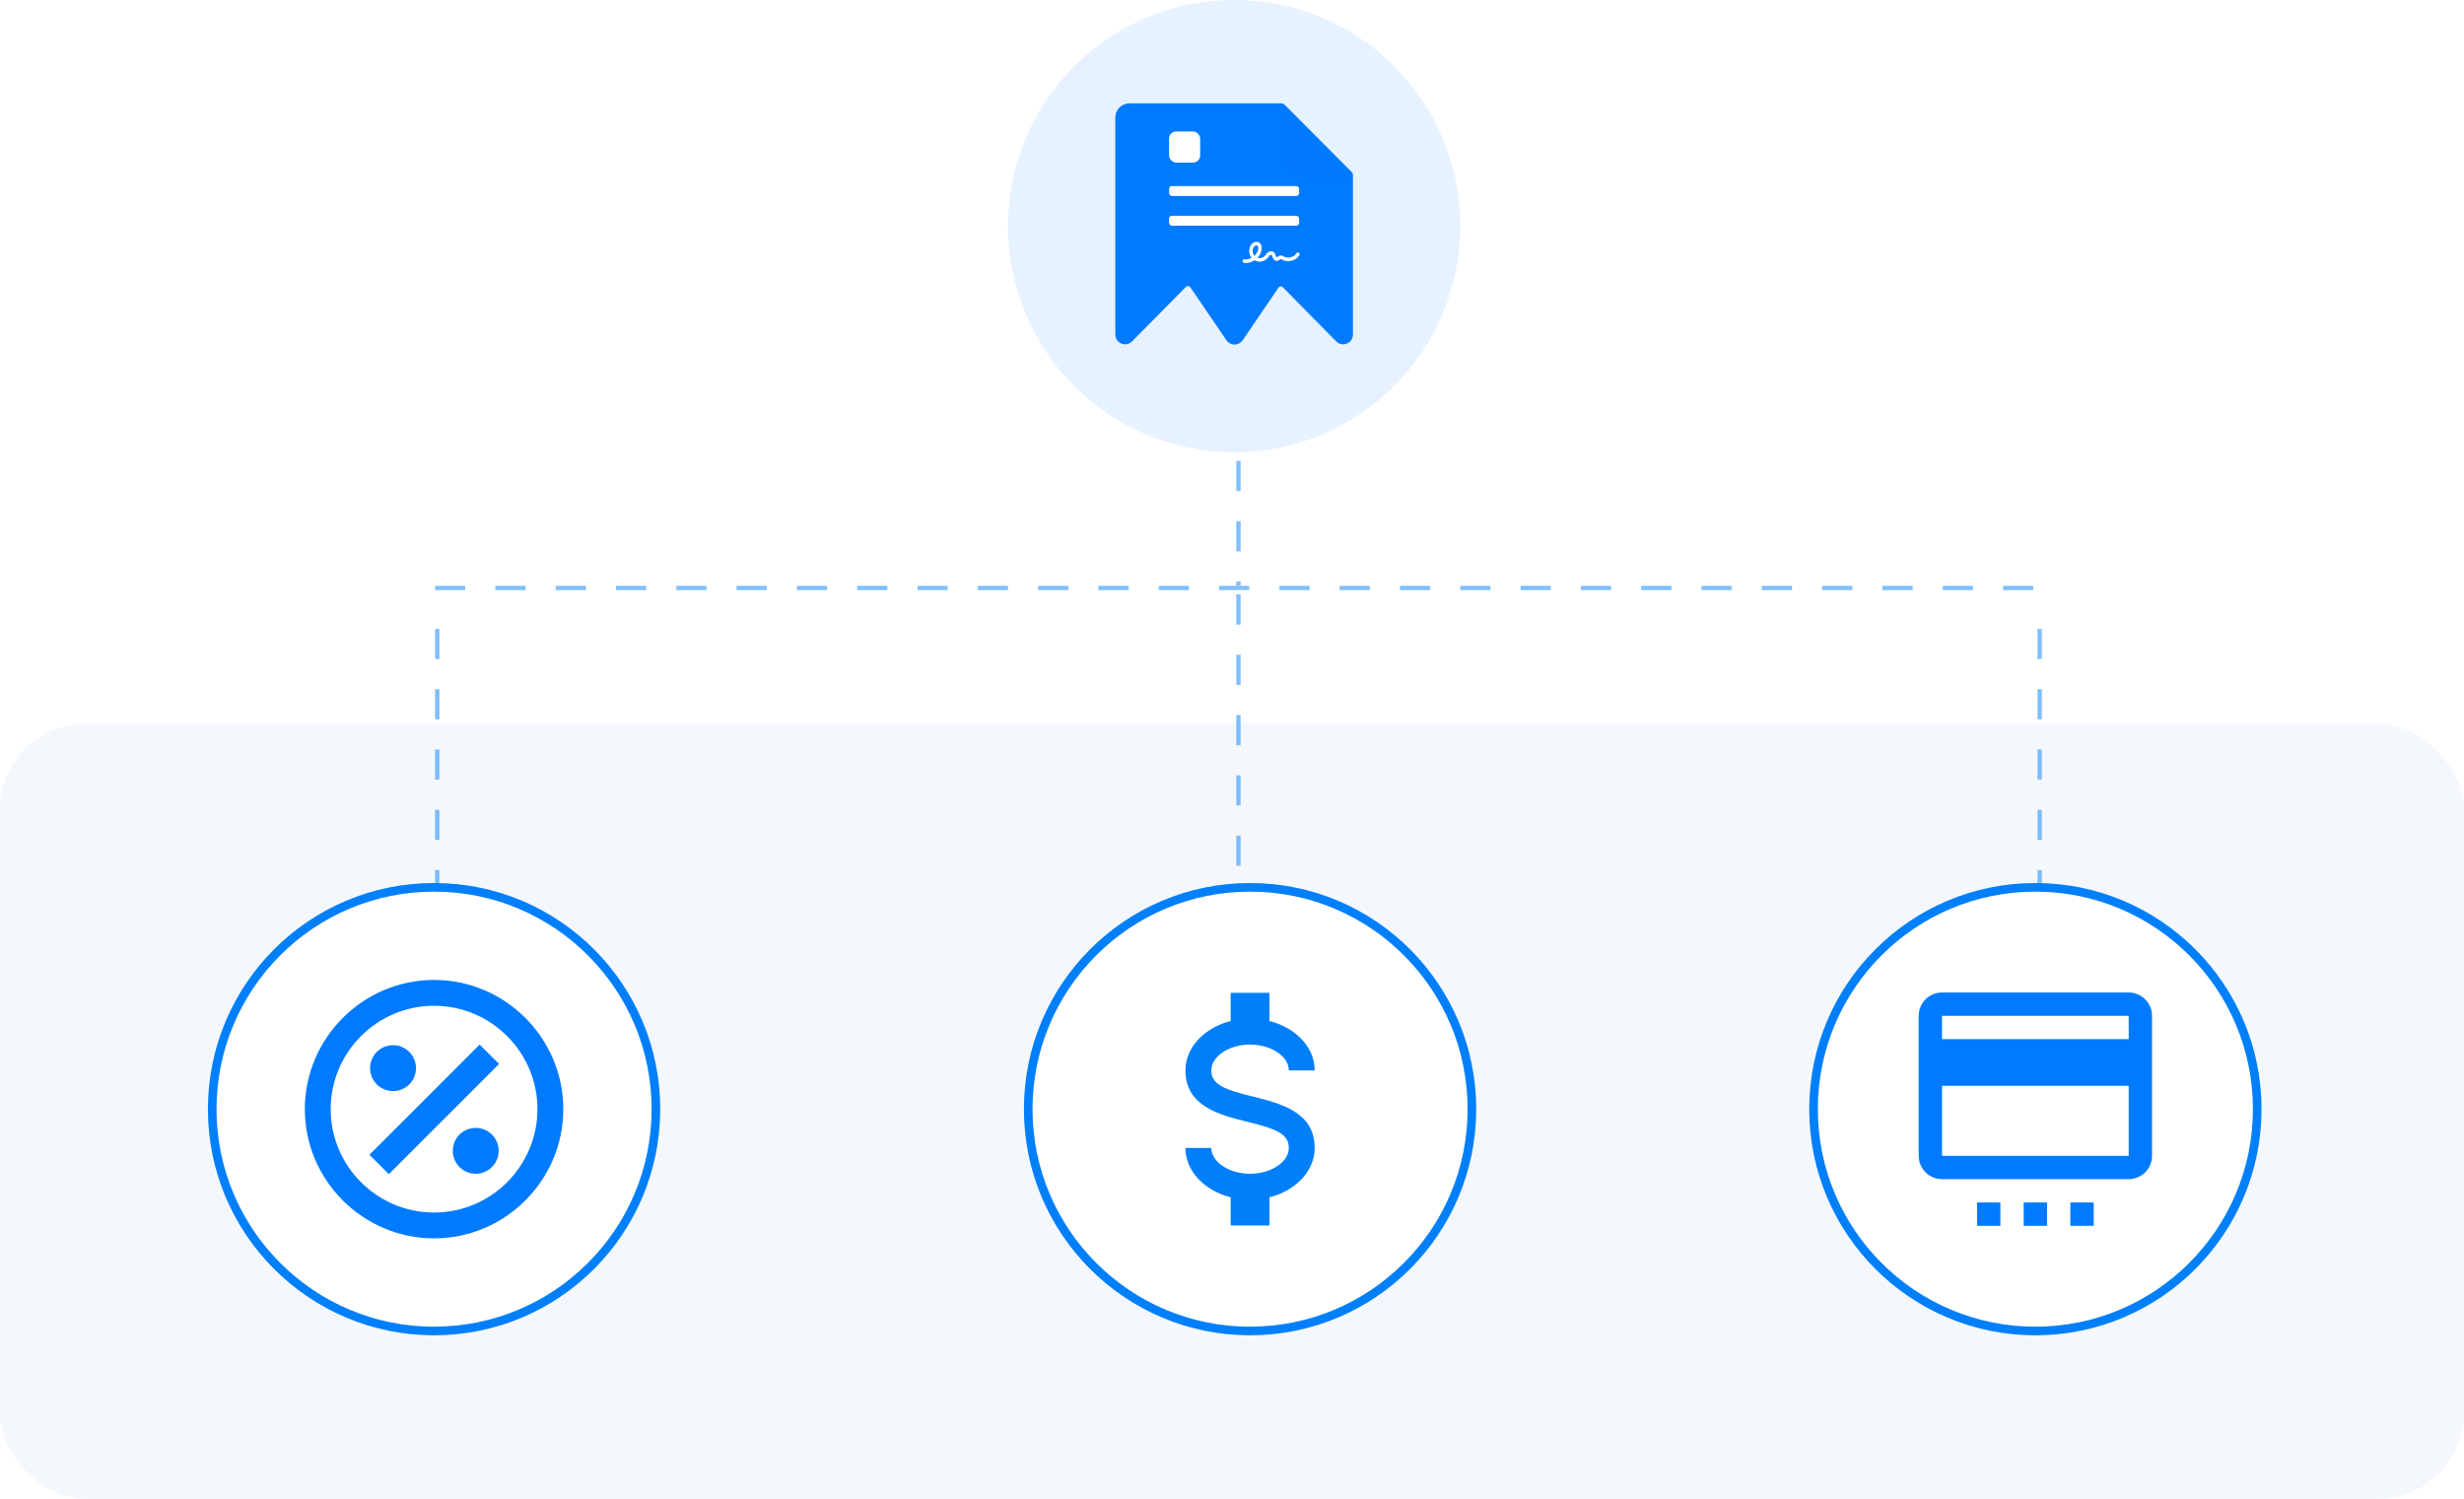 <svg width="572" height="348" viewBox="0 0 572 348" fill="none" xmlns="http://www.w3.org/2000/svg">
<rect y="168" width="572" height="180" rx="20" fill="#F4F8FD"/>
<g opacity="0.5">
<line x1="287.5" y1="107" x2="287.5" y2="136" stroke="#007FFA" stroke-dasharray="7 7"/>
<line x1="101.5" y1="146" x2="101.5" y2="223" stroke="#007FFA" stroke-dasharray="7 7"/>
<line x1="287.5" y1="138" x2="287.5" y2="223" stroke="#007FFA" stroke-dasharray="7 7"/>
<line x1="473.5" y1="146" x2="473.5" y2="223" stroke="#007FFA" stroke-dasharray="7 7"/>
<line x1="101" y1="136.5" x2="474" y2="136.5" stroke="#007FFA" stroke-dasharray="7 7"/>
</g>
<circle opacity="0.1" cx="286.5" cy="52.5" r="52.5" fill="#0079FF"/>
<path d="M314.079 40.655V45.6V77.634C314.079 79.683 311.631 80.707 310.196 79.257L297.802 66.682C297.511 66.387 297.024 66.431 296.791 66.773L288.468 79.008C288.457 79.024 288.442 79.034 288.43 79.05C288.217 79.348 287.936 79.59 287.612 79.755C287.287 79.92 286.928 80.004 286.565 80C286.201 79.996 285.844 79.903 285.523 79.731C285.202 79.558 284.927 79.31 284.721 79.008L276.316 66.675C276.084 66.334 275.597 66.29 275.307 66.584L262.798 79.257C262.703 79.353 262.6 79.441 262.489 79.519C261.04 80.56 258.914 79.542 258.914 77.634V27.282C258.914 25.469 260.383 24 262.196 24H297.484C297.745 24 297.996 24.104 298.181 24.289L305.662 31.777L313.793 39.961C313.976 40.145 314.079 40.395 314.079 40.655Z" fill="#007AFF"/>
<g filter="url(#filter0_d_19535_19387)">
<path d="M297.836 24.081L314.019 40.357L302.824 40.238C301.525 40.239 300.279 39.719 299.359 38.792C298.439 37.865 297.921 36.608 297.917 35.295L297.836 24.081Z" fill="#0079FF"/>
</g>
<path fill-rule="evenodd" clip-rule="evenodd" d="M289.241 61.049C289.095 61.049 288.949 61.042 288.803 61.02C288.581 60.992 288.429 60.784 288.456 60.554C288.484 60.325 288.685 60.167 288.908 60.196C289.47 60.275 290.046 60.146 290.553 59.873C289.949 59.092 289.817 57.938 290.303 57.048C290.678 56.36 291.517 55.873 292.232 56.267C292.552 56.446 292.767 56.762 292.857 57.185C292.92 57.5 292.913 57.866 292.822 58.217C292.67 58.827 292.35 59.393 291.906 59.859C292.482 60.038 293.176 59.888 293.593 59.429C293.669 59.35 293.739 59.249 293.815 59.149C293.94 58.984 294.065 58.819 294.238 58.669C294.412 58.518 294.62 58.404 294.828 58.353C295.092 58.289 295.349 58.318 295.564 58.447C295.925 58.654 296.05 59.034 296.147 59.336C296.161 59.371 296.168 59.407 296.182 59.436C296.258 59.651 296.356 59.744 296.383 59.751C296.418 59.751 296.515 59.672 296.578 59.622C296.703 59.522 296.855 59.4 297.064 59.343C297.438 59.242 297.772 59.414 298.015 59.543C298.042 59.558 298.077 59.572 298.105 59.594C299.063 60.067 300.382 59.701 300.978 58.798C301.103 58.611 301.353 58.561 301.534 58.69C301.714 58.819 301.763 59.077 301.638 59.264C301.242 59.873 300.618 60.318 299.882 60.519C299.153 60.719 298.396 60.662 297.758 60.339C297.723 60.325 297.688 60.303 297.654 60.289C297.508 60.217 297.341 60.131 297.258 60.153C297.209 60.167 297.133 60.224 297.064 60.282C296.918 60.397 296.71 60.562 296.432 60.576C296.418 60.576 296.397 60.576 296.383 60.576C295.974 60.576 295.62 60.26 295.425 59.715C295.412 59.68 295.398 59.644 295.384 59.601C295.321 59.407 295.252 59.214 295.162 59.156C295.078 59.106 294.891 59.163 294.759 59.285C294.648 59.386 294.551 59.515 294.447 59.651C294.363 59.758 294.273 59.88 294.176 59.988C293.718 60.49 293.058 60.748 292.406 60.748C291.989 60.748 291.573 60.64 291.212 60.432C290.594 60.841 289.914 61.049 289.241 61.049ZM291.691 56.962C291.441 56.962 291.143 57.192 290.997 57.464C290.671 58.066 290.775 58.884 291.212 59.407C291.615 59.034 291.913 58.554 292.045 58.016C292.142 57.622 292.108 57.149 291.851 57.005C291.802 56.977 291.747 56.962 291.691 56.962Z" fill="white"/>
<rect x="271.391" y="30.526" width="7.22" height="7.22" rx="1.641" fill="white"/>
<rect x="271.391" y="43.2" width="30.195" height="2.297" rx="0.656" fill="white"/>
<rect x="271.391" y="50.092" width="30.195" height="2.297" rx="0.656" fill="white"/>
<circle cx="100.766" cy="257.5" r="51.5" fill="white" stroke="#007FFA" stroke-width="2"/>
<path d="M115.766 267.16C115.766 270.1 113.366 272.5 110.426 272.5C107.486 272.5 105.116 270.1 105.116 267.16C105.116 264.22 107.486 261.85 110.426 261.85C113.366 261.85 115.766 264.22 115.766 267.16ZM91.256 253.3C94.196 253.3 96.566 250.93 96.566 247.99C96.566 245.02 94.196 242.65 91.256 242.65C88.286 242.65 85.916 245.02 85.916 247.99C85.916 250.93 88.286 253.3 91.256 253.3ZM85.766 268.09L90.266 272.59L115.856 247L111.356 242.5L85.766 268.09ZM130.766 257.5C130.766 274 117.266 287.5 100.766 287.5C84.266 287.5 70.766 274 70.766 257.5C70.766 241 84.266 227.5 100.766 227.5C117.266 227.5 130.766 241 130.766 257.5ZM124.766 257.5C124.766 244.27 113.996 233.5 100.766 233.5C87.536 233.5 76.766 244.27 76.766 257.5C76.766 270.73 87.536 281.5 100.766 281.5C113.996 281.5 124.766 270.73 124.766 257.5Z" fill="#007AFF"/>
<circle cx="472.5" cy="257.5" r="51.5" fill="white" stroke="#007FFA" stroke-width="2"/>
<path d="M494.164 241.25H450.831V235.834H494.164M494.164 268.334H450.831V252.084H494.164M494.164 230.417H450.831C447.824 230.417 445.414 232.827 445.414 235.834V268.334C445.414 269.77 445.985 271.148 447.001 272.164C448.016 273.18 449.394 273.75 450.831 273.75H494.164C495.601 273.75 496.978 273.18 497.994 272.164C499.01 271.148 499.581 269.77 499.581 268.334V235.834C499.581 232.827 497.143 230.417 494.164 230.417ZM458.956 279.167H464.372V284.584H458.956V279.167ZM469.789 279.167H475.206V284.584H469.789V279.167ZM480.622 279.167H486.039V284.584H480.622V279.167Z" fill="#007AFF"/>
<circle cx="290.195" cy="257.5" r="51.5" fill="white" stroke="#007FFA" stroke-width="2"/>
<path d="M275.195 266.5H281.195C281.195 269.74 285.305 272.5 290.195 272.5C295.085 272.5 299.195 269.74 299.195 266.5C299.195 263.2 296.075 262 289.475 260.41C283.115 258.82 275.195 256.84 275.195 248.5C275.195 243.13 279.605 238.57 285.695 237.04V230.5H294.695V237.04C300.785 238.57 305.195 243.13 305.195 248.5H299.195C299.195 245.26 295.085 242.5 290.195 242.5C285.305 242.5 281.195 245.26 281.195 248.5C281.195 251.8 284.315 253 290.915 254.59C297.275 256.18 305.195 258.16 305.195 266.5C305.195 271.87 300.785 276.43 294.695 277.96V284.5H285.695V277.96C279.605 276.43 275.195 271.87 275.195 266.5Z" fill="#007FFA"/>
<defs>
<filter id="filter0_d_19535_19387" x="295.167" y="22.747" width="21.517" height="21.612" filterUnits="userSpaceOnUse" color-interpolation-filters="sRGB">
<feFlood flood-opacity="0" result="BackgroundImageFix"/>
<feColorMatrix in="SourceAlpha" type="matrix" values="0 0 0 0 0 0 0 0 0 0 0 0 0 0 0 0 0 0 127 0" result="hardAlpha"/>
<feOffset dy="1.334"/>
<feGaussianBlur stdDeviation="1.334"/>
<feColorMatrix type="matrix" values="0 0 0 0 0 0 0 0 0 0 0 0 0 0 0 0 0 0 0.15 0"/>
<feBlend mode="normal" in2="BackgroundImageFix" result="effect1_dropShadow_19535_19387"/>
<feBlend mode="normal" in="SourceGraphic" in2="effect1_dropShadow_19535_19387" result="shape"/>
</filter>
</defs>
</svg>
